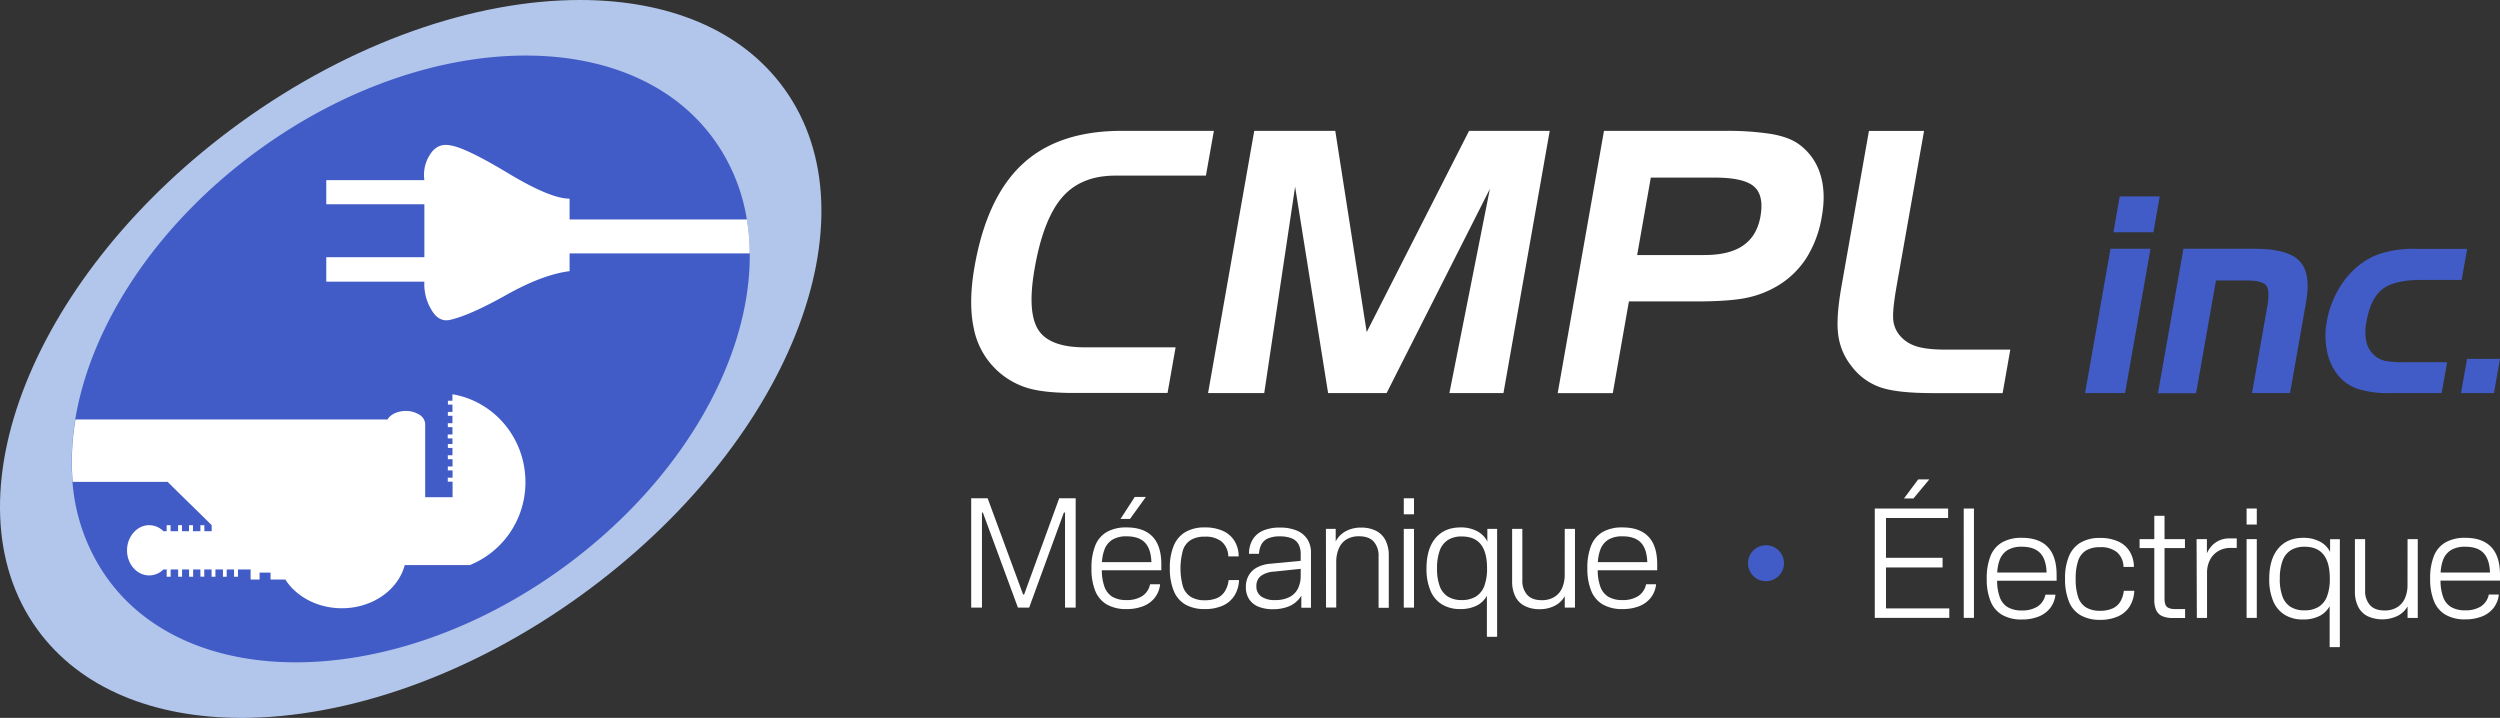 <svg xmlns="http://www.w3.org/2000/svg" viewBox="0 0 998 286.58"><rect x="0" y="0" width="998" height="286.58" fill="#333333" stroke="none"/><g id="Calque_2" data-name="Calque 2"><g id="Calque_1-2" data-name="Calque 1"><g id="logo"><g id="symbole"><path d="M96.43,286.58c-34.83,0-64.35-11.62-81.52-35.31-37.68-52-1.49-142.53,80.84-202.17C140.58,16.62,189.84,0,231.51,0,266.34,0,295.87,11.62,313,35.31c37.68,52,1.5,142.54-80.82,202.17-44.84,32.48-94.1,49.1-135.77,49.1" style="fill:#b1c6ea"/><path d="M299.3,100.9v.26c.44,42-27,91-74.82,125.68-34.49,25-72.81,37.56-106.41,37.56-31.56,0-59-11.09-75.14-33.41a76.16,76.16,0,0,1-14-38.64c0-.08,0-.17,0-.25a99,99,0,0,1,1.14-24.64c0-.08,0-.17,0-.25,6.27-37.4,32.32-77.73,73.33-107.45,34.49-25,72.83-37.58,106.43-37.58,31.57,0,59,11.09,75.14,33.44A74.75,74.75,0,0,1,298.1,87.35c0,.09,0,.17,0,.25A83.25,83.25,0,0,1,299.3,100.9Z" style="fill:#425cc7"/><path d="M299.3,100.9v.25H227.38v7.1q-10.75,1.35-25.17,9.44t-22.3,9.94c-3.2.84-5.83-.59-7.85-4.25a19.62,19.62,0,0,1-2.65-10.95H130.25v-9.76h39.16V81.54H130.25V71.91h39.16a14.86,14.86,0,0,1,2.29-10.27c2-3.14,4.76-4.32,8.21-3.58,4.12.65,11.78,4.38,23,11.13s19.36,10.12,24.47,10.12V87.6h70.76A83.25,83.25,0,0,1,299.3,100.9Z" style="fill:#fff"/><path d="M209.75,192.44a35.59,35.59,0,0,1-22.18,33.14h-26c-2.58,9.85-12.83,17.23-25.1,17.23-9.8,0-18.33-4.71-22.68-11.63v.16H108v-2.77h-4.38v2.77h-3.57v-4H95v2.88H93.43v-2.88H90.5v2.88H89v-2.88H86v2.88H84.46v-2.88H81.54v2.86H80v-2.86h-2.9v2.88H75.48v-2.88h-2.8v2.88H71.12v-2.88h-3v2.88H66.54v-2.88H65.23a8.13,8.13,0,0,1-5.66,2.37c-4.88,0-8.86-4.48-8.86-10s4-10.06,8.86-10.06a8.12,8.12,0,0,1,5.66,2.4h1.31v-2.4h1.55v2.4h3v-2.4h1.56v2.4h2.8v-2.4h1.58v2.4H80v-2.4h1.58v2.4h2.92v-2.4h0c-5.78-5.77-11.8-11.53-17.59-17.3H29c0-.08,0-.17,0-.25a99,99,0,0,1,1.14-24.64H154.7c1.12-2,4-3.41,7.28-3.41a9.92,9.92,0,0,1,5.45,1.52,4.57,4.57,0,0,1,2.3,3.68l0,0,0,0v29.23h10.94v-6.21h-1.92v-1.58l1.92,0v-2.92l-1.9,0,0-1.56h1.88v-2.9h-1.88l0-1.56h1.85v-2.93h-1.83v-1.57l1.83,0V175l-1.88,0v-1.56h1.88v-2.92h-1.85v-1.58h1.85V166l-1.83,0v-1.56h1.83v-2.92h-1.81v-1.56h1.8v-2.57C197.16,160.16,209.75,174.78,209.75,192.44Z" style="fill:#fff"/></g><g id="texte"><g id="nom"><path d="M764.27,138q4.26,1.56,12.31,1.57h25.93l-3.06,17.36H771.6c-9.78,0-16.91-.81-21.35-2.45A24.43,24.43,0,0,1,739,146a25,25,0,0,1-5.17-12.25q-.93-6.84,1.25-19.22l11-62.25h22L757.2,113.78q-1.62,9.18-1.46,12.92a11.25,11.25,0,0,0,1.75,6,13.41,13.41,0,0,0,6.78,5.28Z" style="fill:#fff"/><path d="M726.6,69.37a23,23,0,0,0-8.68-11.93c-2.53-1.79-6.11-3.13-10.77-3.95a114,114,0,0,0-19.06-1.24H640.31L621.83,156.93h22l6.43-36.6H677q13.75,0,20.67-1.53a39.67,39.67,0,0,0,12.7-5.16,34.86,34.86,0,0,0,11.06-11.16,44.89,44.89,0,0,0,5.85-16.13C728.42,80,728.2,74.27,726.6,69.37Zm-23.82,17Q701.4,94.18,695.87,98c-3.66,2.55-8.83,3.81-15.47,3.81H653.55L659,70.9H684.5q11.57,0,15.66,3.52T702.78,86.35Z" style="fill:#fff"/><polygon points="600.18 156.92 578.6 156.92 594.77 75.39 553.53 156.92 530.18 156.92 517.01 74.53 504.68 156.92 482.26 156.92 500.7 52.24 533.04 52.24 545.58 132.57 586.45 52.24 618.65 52.24 600.18 156.92 600.18 156.92" style="fill:#fff"/><path d="M481.4,70.11H445.23C436.1,70.11,429,73,424,78.8S415.28,94.12,413,107.36q-3,17.25,1.48,24.29t18.71,7H469.3l-3.21,18.22H428.86c-8.22,0-14.56-.68-19-2.09A31.06,31.06,0,0,1,388.72,131q-2.19-10.29.33-24.61,4.89-27.78,19.25-41T448,52.24h36.58L481.4,70.11Z" style="fill:#fff"/><polyline points="995.58 156.92 982.43 156.92 984.85 143.25 998 143.25 995.58 156.92" style="fill:#425cc7"/><path d="M982.67,111.75H966.49c-7.17,0-12.3,1.23-15.45,3.71s-5.26,6.77-6.32,12.9a19.06,19.06,0,0,0,.1,8.75,10.35,10.35,0,0,0,4.14,5.61,9.75,9.75,0,0,0,3.74,1.44,49.69,49.69,0,0,0,8,.43h16.19l-2.18,12.33H954a39.85,39.85,0,0,1-12.61-1.62,17.51,17.51,0,0,1-7.85-5.26A22,22,0,0,1,929,140.4a30.57,30.57,0,0,1-.15-12,38.86,38.86,0,0,1,4.45-12.48,33.73,33.73,0,0,1,8-9.69,28.18,28.18,0,0,1,9.82-5.26,45.67,45.67,0,0,1,13.08-1.63h20.7l-2.22,12.45" style="fill:#425cc7"/><path d="M920.62,120.4l-6.44,36.52H899l6.12-34.66q1.14-6.47-.52-8.38c-1.1-1.28-3.68-1.92-7.69-1.92H884.62l-7.94,45H861.46L871.63,99.3h28.63c8.65,0,14.53,1.63,17.68,4.88s4,8.67,2.68,16.22" style="fill:#425cc7"/><polyline points="848.32 156.92 832.36 156.92 842.52 99.3 858.49 99.3 848.32 156.92" style="fill:#425cc7"/><polyline points="859.64 92.72 843.68 92.72 846.19 78.41 862.17 78.41 859.64 92.72" style="fill:#425cc7"/></g><g id="tagline"><path d="M748.41,203h29.28v3.78h-24.8v15.89h22.59v3.85H752.89v16.35h25.27v3.79H748.41Zm11.64-4,5.71-7.63h4.42l-6.34,7.63Z" style="fill:#fff"/><path d="M783.92,203H788v43.66h-4.07Z" style="fill:#fff"/><path d="M793.11,231a23.58,23.58,0,0,1,1.52-9.08,10.86,10.86,0,0,1,4.63-5.41,15.45,15.45,0,0,1,7.88-1.81q6.87,0,10.36,3.7t3.5,11.09v2.33H797.25a19.54,19.54,0,0,0,1,6.4,7.64,7.64,0,0,0,3.17,4.13,10.77,10.77,0,0,0,5.67,1.34,11.21,11.21,0,0,0,6.35-1.6,7.38,7.38,0,0,0,3.09-4.69h4a10.4,10.4,0,0,1-2.09,5.33,10.92,10.92,0,0,1-4.63,3.4,17.79,17.79,0,0,1-6.73,1.17,15.25,15.25,0,0,1-7.77-1.81,11,11,0,0,1-4.65-5.41A23.17,23.17,0,0,1,793.11,231Zm4.2-2.45H817q-.18-5.3-2.59-7.8c-1.61-1.66-4.05-2.5-7.31-2.5a10.74,10.74,0,0,0-5.67,1.34,7.87,7.87,0,0,0-3.23,4.13A16.05,16.05,0,0,0,797.31,228.5Z" style="fill:#fff"/><path d="M824.37,231a22.57,22.57,0,0,1,1.57-9,11.47,11.47,0,0,1,4.66-5.42,15,15,0,0,1,7.74-1.83,17.24,17.24,0,0,1,7.19,1.37,10.41,10.41,0,0,1,4.63,4,11.82,11.82,0,0,1,1.69,6.2h-4.14a8,8,0,0,0-2.62-5.88,10.08,10.08,0,0,0-6.75-2,10.68,10.68,0,0,0-5.59,1.31,7.54,7.54,0,0,0-3.14,4.07,22,22,0,0,0-1,7.25,22.21,22.21,0,0,0,1,7.31,7.69,7.69,0,0,0,3.14,4.1,10.49,10.49,0,0,0,5.59,1.34,12,12,0,0,0,4.89-.88,7,7,0,0,0,3.12-2.64,10.87,10.87,0,0,0,1.48-4.46H852a12.57,12.57,0,0,1-1.83,6.23,10.51,10.51,0,0,1-4.69,4,17.1,17.1,0,0,1-7.1,1.37,15.25,15.25,0,0,1-7.77-1.81,11,11,0,0,1-4.66-5.44A23.38,23.38,0,0,1,824.37,231Z" style="fill:#fff"/><path d="M860,239.33V218.78h-5.88v-3.55H860v-9.31h4.08v9.31h8.15v3.55h-8.15v20a7.7,7.7,0,0,0,.32,2.5,2.38,2.38,0,0,0,1.28,1.4,6.52,6.52,0,0,0,2.76.46h3.85v3.56h-4.9a10,10,0,0,1-4.33-.79,4.8,4.8,0,0,1-2.33-2.39A10,10,0,0,1,860,239.33Z" style="fill:#fff"/><path d="M876.88,215.23H881v5.65a10,10,0,0,1,1.4-2.33,8.9,8.9,0,0,1,3-2.53,9.29,9.29,0,0,1,4.6-1.08h2.91v3.79h-2.44a9.49,9.49,0,0,0-5,1.3,8.75,8.75,0,0,0-3.29,3.56,11.18,11.18,0,0,0-1.13,5.09v18h-4.07Z" style="fill:#fff"/><path d="M896.84,203h4.07v6.4h-4.07Zm0,12.22h4.07v31.44h-4.07Z" style="fill:#fff"/><path d="M930,242a10,10,0,0,1-3.61,3.67,14.28,14.28,0,0,1-7,1.63,13.69,13.69,0,0,1-7.28-1.84,11.63,11.63,0,0,1-4.63-5.47,21.91,21.91,0,0,1-1.6-8.87q0-7.86,3.58-12.14t10-4.28a13.69,13.69,0,0,1,6.87,1.63,9.28,9.28,0,0,1,3.84,4v-5.07h3.9v43.08H930Zm-19.91-10.88a19.7,19.7,0,0,0,1.08,7,8.12,8.12,0,0,0,3.26,4.16,10.28,10.28,0,0,0,5.55,1.37,10.45,10.45,0,0,0,5.62-1.4,8.43,8.43,0,0,0,3.35-4.19,19.41,19.41,0,0,0,1.11-7.1q0-6.4-2.51-9.55T920,218.26a10.2,10.2,0,0,0-5.53,1.4,8.26,8.26,0,0,0-3.28,4.22A20.36,20.36,0,0,0,910.11,231.07Z" style="fill:#fff"/><path d="M961.1,215.23h4.07v31.44H961.1v-4.6a9.56,9.56,0,0,1-3.73,3.66,14.13,14.13,0,0,1-12.25.24,8.54,8.54,0,0,1-3.75-3.79,13.35,13.35,0,0,1-1.29-6.17V215.23h4.08v20.55a8.32,8.32,0,0,0,1.92,5.76q1.92,2.16,5.82,2.16a9.38,9.38,0,0,0,5.1-1.31,8.08,8.08,0,0,0,3.08-3.64,13.08,13.08,0,0,0,1-5.3Z" style="fill:#fff"/><path d="M970.12,231a23.59,23.59,0,0,1,1.51-9.08,10.86,10.86,0,0,1,4.63-5.41,15.46,15.46,0,0,1,7.89-1.81q6.87,0,10.36,3.7T998,229.44v2.33H974.25a19.54,19.54,0,0,0,1,6.4,7.64,7.64,0,0,0,3.17,4.13,10.78,10.78,0,0,0,5.68,1.34,11.17,11.17,0,0,0,6.34-1.6,7.38,7.38,0,0,0,3.09-4.69h4a10.4,10.4,0,0,1-2.09,5.33,10.92,10.92,0,0,1-4.63,3.4,17.77,17.77,0,0,1-6.72,1.17,15.2,15.2,0,0,1-7.77-1.81,11,11,0,0,1-4.66-5.41A23.18,23.18,0,0,1,970.12,231Zm4.19-2.45H994c-.11-3.53-1-6.13-2.59-7.8s-4-2.5-7.3-2.5a10.78,10.78,0,0,0-5.68,1.34,7.92,7.92,0,0,0-3.23,4.13A16.7,16.7,0,0,0,974.31,228.5Z" style="fill:#fff"/><path d="M387.7,198.91h6.57l14.15,38.41h.41l14-38.41h6.58v43.65h-4.25V204.61h-.46l-13.86,37.95h-4.48l-14-37.95H392v37.95H387.7Z" style="fill:#fff"/><path d="M435.72,226.84a23.54,23.54,0,0,1,1.51-9.07,10.93,10.93,0,0,1,4.63-5.42,15.56,15.56,0,0,1,7.89-1.8q6.86,0,10.36,3.69t3.49,11.09v2.33H439.85a19.45,19.45,0,0,0,1,6.4A7.66,7.66,0,0,0,444,238.2a10.78,10.78,0,0,0,5.68,1.34,11.2,11.2,0,0,0,6.34-1.61,7.36,7.36,0,0,0,3.09-4.68h4a10.44,10.44,0,0,1-2.09,5.33,11,11,0,0,1-4.63,3.4,17.78,17.78,0,0,1-6.72,1.16,15.3,15.3,0,0,1-7.77-1.8,11.06,11.06,0,0,1-4.66-5.41A23.24,23.24,0,0,1,435.72,226.84Zm4.19-2.44h19.73q-.18-5.29-2.59-7.8c-1.61-1.67-4.05-2.5-7.3-2.5a10.76,10.76,0,0,0-5.68,1.34,7.87,7.87,0,0,0-3.23,4.13A16.7,16.7,0,0,0,439.91,224.4Zm7.39-17.23,5.7-8.79h4.43l-6.35,8.79Z" style="fill:#fff"/><path d="M467,226.84a22.59,22.59,0,0,1,1.58-9.05,11.37,11.37,0,0,1,4.65-5.41,15,15,0,0,1,7.74-1.83,17.08,17.08,0,0,1,7.19,1.37,10.45,10.45,0,0,1,4.63,4,11.78,11.78,0,0,1,1.69,6.2h-4.14a8,8,0,0,0-2.61-5.88,10.18,10.18,0,0,0-6.76-2,10.53,10.53,0,0,0-5.58,1.31,7.51,7.51,0,0,0-3.15,4.07,27.22,27.22,0,0,0,0,14.55,7.68,7.68,0,0,0,3.15,4.11,10.43,10.43,0,0,0,5.58,1.34,12.15,12.15,0,0,0,4.89-.88A6.91,6.91,0,0,0,489,236a10.77,10.77,0,0,0,1.48-4.45h4.13a12.46,12.46,0,0,1-1.83,6.23,10.6,10.6,0,0,1-4.68,4,17.18,17.18,0,0,1-7.11,1.36,15.35,15.35,0,0,1-7.77-1.8,11,11,0,0,1-4.65-5.44A23.27,23.27,0,0,1,467,226.84Z" style="fill:#fff"/><path d="M497.36,234.3a9,9,0,0,1,1.13-4.6,8.35,8.35,0,0,1,3.32-3.18,13.88,13.88,0,0,1,5.33-1.48l12.1-1.16v-2.62a8.26,8.26,0,0,0-.87-4,5.43,5.43,0,0,0-2.74-2.36,12.26,12.26,0,0,0-4.71-.78,11.85,11.85,0,0,0-4.51.73,5.48,5.48,0,0,0-2.71,2.24,8.63,8.63,0,0,0-1.1,4h-4a11,11,0,0,1,1.51-5.77,9.13,9.13,0,0,1,4.16-3.52,16.48,16.48,0,0,1,6.67-1.19,16.83,16.83,0,0,1,6.72,1.19,9.24,9.24,0,0,1,4.22,3.44,9.64,9.64,0,0,1,1.46,5.38v22h-3.85v-4.83a12.08,12.08,0,0,1-1,1.4,10.58,10.58,0,0,1-4.3,3,16.51,16.51,0,0,1-5.94,1,15,15,0,0,1-5.88-1,8.06,8.06,0,0,1-3.72-3A8.54,8.54,0,0,1,497.36,234.3Zm21.88-7.22-10.71,1.11a9.75,9.75,0,0,0-5.24,1.77,4.93,4.93,0,0,0-1.74,4,4.84,4.84,0,0,0,1.95,4.17,9.3,9.3,0,0,0,5.56,1.42,12.37,12.37,0,0,0,5.55-1.13,7.61,7.61,0,0,0,3.47-3.35,11.3,11.3,0,0,0,1.16-5.3Z" style="fill:#fff"/><path d="M529.31,211.13h3.9v5a9.7,9.7,0,0,1,3.9-4,12.36,12.36,0,0,1,6.29-1.51,12.76,12.76,0,0,1,5.91,1.28,8.63,8.63,0,0,1,3.78,3.78,13.25,13.25,0,0,1,1.31,6.17v20.78h-4.07V222a8.41,8.41,0,0,0-1.92-5.77q-1.93-2.15-5.89-2.15a9.37,9.37,0,0,0-5.09,1.31,7.74,7.74,0,0,0-3,3.64,13.38,13.38,0,0,0-1,5.29v18.22h-4.08Z" style="fill:#fff"/><path d="M560.39,198.91h4.08v6.4h-4.08Zm0,12.22h4.08v31.43h-4.08Z" style="fill:#fff"/><path d="M593.57,237.85a9.92,9.92,0,0,1-3.61,3.67,14.26,14.26,0,0,1-7,1.62,13.77,13.77,0,0,1-7.27-1.83,11.58,11.58,0,0,1-4.63-5.47,22,22,0,0,1-1.6-8.88q0-7.86,3.58-12.13t10-4.28a13.64,13.64,0,0,1,6.87,1.63,9.43,9.43,0,0,1,3.84,4v-5.06h3.9V254.2h-4.08ZM573.67,227a19.68,19.68,0,0,0,1.07,7,8.21,8.21,0,0,0,3.26,4.17,10.34,10.34,0,0,0,5.56,1.37,10.48,10.48,0,0,0,5.62-1.4,8.43,8.43,0,0,0,3.35-4.19,19.7,19.7,0,0,0,1.1-7.11q0-6.39-2.5-9.54c-1.67-2.1-4.19-3.14-7.57-3.14a10.2,10.2,0,0,0-5.53,1.39,8.33,8.33,0,0,0-3.29,4.22A20.41,20.41,0,0,0,573.67,227Z" style="fill:#fff"/><path d="M624.65,211.13h4.08v31.43h-4.08V238a9.63,9.63,0,0,1-3.72,3.67,12.69,12.69,0,0,1-6.35,1.51,12.56,12.56,0,0,1-5.9-1.28,8.49,8.49,0,0,1-3.76-3.78,13.48,13.48,0,0,1-1.28-6.17V211.13h4.08v20.55a8.35,8.35,0,0,0,1.92,5.76c1.28,1.44,3.22,2.15,5.82,2.15a9.29,9.29,0,0,0,5.09-1.31,7.94,7.94,0,0,0,3.08-3.63,13.08,13.08,0,0,0,1-5.3Z" style="fill:#fff"/><path d="M633.68,226.84a23.54,23.54,0,0,1,1.51-9.07,10.93,10.93,0,0,1,4.63-5.42,15.56,15.56,0,0,1,7.89-1.8c4.57,0,8,1.23,10.35,3.69s3.5,6.16,3.5,11.09v2.33H637.81a19.45,19.45,0,0,0,1,6.4A7.66,7.66,0,0,0,642,238.2a10.78,10.78,0,0,0,5.68,1.34,11.2,11.2,0,0,0,6.34-1.61,7.36,7.36,0,0,0,3.09-4.68h4a10.44,10.44,0,0,1-2.09,5.33,11,11,0,0,1-4.63,3.4,17.78,17.78,0,0,1-6.72,1.16,15.3,15.3,0,0,1-7.77-1.8,11.06,11.06,0,0,1-4.66-5.41A23.24,23.24,0,0,1,633.68,226.84Zm4.19-2.44H657.6q-.18-5.29-2.59-7.8c-1.61-1.67-4-2.5-7.3-2.5a10.76,10.76,0,0,0-5.68,1.34,7.87,7.87,0,0,0-3.23,4.13A16.7,16.7,0,0,0,637.87,224.4Z" style="fill:#fff"/><path d="M712.16,224.84a7.18,7.18,0,1,1-7.18-7.18,7.17,7.17,0,0,1,7.18,7.18Z" style="fill:#425cc7"/></g></g></g></g></g></svg>